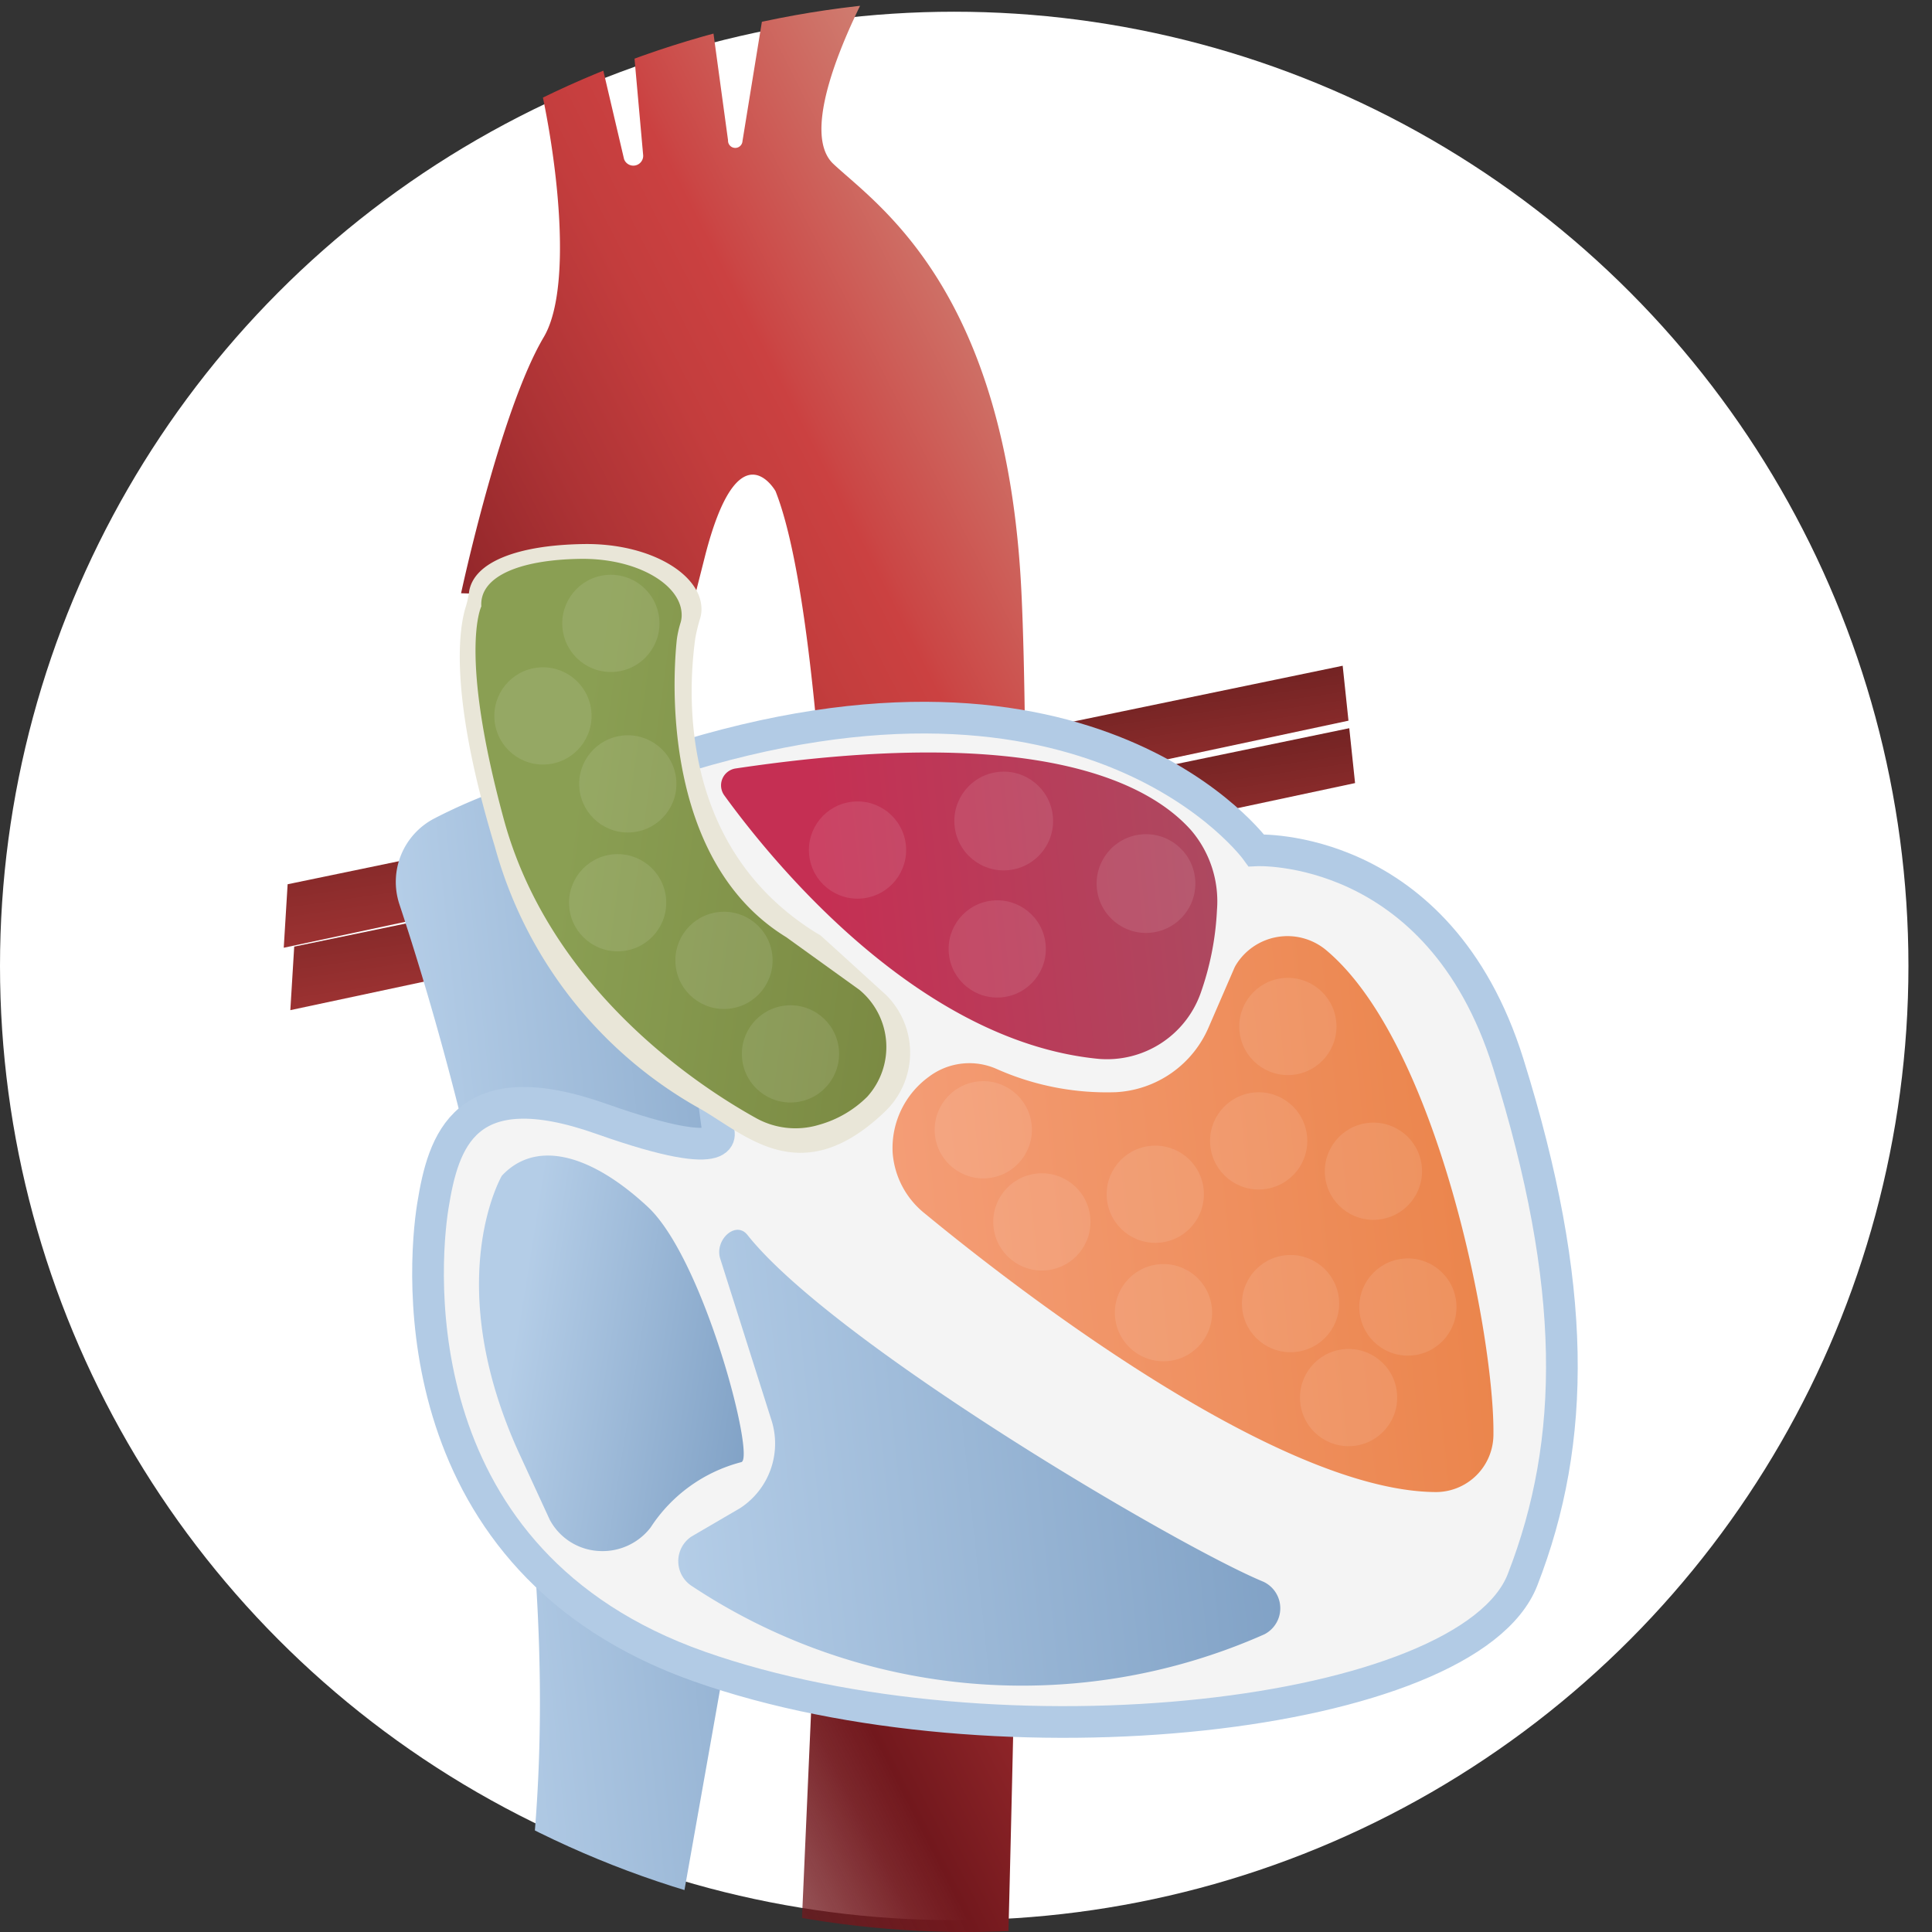 <svg xmlns="http://www.w3.org/2000/svg" xmlns:xlink="http://www.w3.org/1999/xlink" width="61" height="61" viewBox="0 0 61 61"><rect x="0" y="0" width="61" height="61" fill="#333333" stroke="none"/><defs><clipPath id="a"><circle cx="30.5" cy="30.5" r="30.5" transform="translate(101 841)" fill="#fff"/></clipPath><linearGradient id="b" x1="0.371" y1="-0.009" x2="0.823" y2="1.771" gradientUnits="objectBoundingBox"><stop offset="0" stop-color="#692020"/><stop offset="0.26" stop-color="#872a2a"/><stop offset="0.55" stop-color="#a23434"/><stop offset="0.81" stop-color="#b33a3a"/><stop offset="1" stop-color="#ba3d3d"/></linearGradient><linearGradient id="c" x1="0.371" y1="-0.009" x2="0.823" y2="1.771" xlink:href="#b"/><linearGradient id="d" x1="1" y1="0.5" x2="0" y2="0.5" gradientUnits="objectBoundingBox"><stop offset="0" stop-color="#81a2c6"/><stop offset="1" stop-color="#b4cde7"/></linearGradient><linearGradient id="e" x1="1.06" y1="-0.31" x2="0.033" y2="1.071" gradientUnits="objectBoundingBox"><stop offset="0" stop-color="#d4c0a6"/><stop offset="0.06" stop-color="#d3b79f"/><stop offset="0.15" stop-color="#d1a08c"/><stop offset="0.26" stop-color="#cf7a6e"/><stop offset="0.4" stop-color="#cb4645"/><stop offset="0.41" stop-color="#cb4141"/><stop offset="0.47" stop-color="#c33d3d"/><stop offset="0.56" stop-color="#ad3335"/><stop offset="0.68" stop-color="#8b2327"/><stop offset="0.75" stop-color="#72181d"/><stop offset="0.78" stop-color="#72181d" stop-opacity="0.941"/><stop offset="0.84" stop-color="#72181d" stop-opacity="0.761"/><stop offset="0.91" stop-color="#72181d" stop-opacity="0.471"/><stop offset="0.99" stop-color="#72181d" stop-opacity="0.059"/></linearGradient><linearGradient id="f" x1="0.188" y1="0.425" x2="1.267" y2="0.425" gradientUnits="objectBoundingBox"><stop offset="0" stop-color="#c52f53"/><stop offset="1" stop-color="#a55164"/></linearGradient><linearGradient id="g" y1="0.5" x2="1" y2="0.5" gradientUnits="objectBoundingBox"><stop offset="0" stop-color="#f49d76"/><stop offset="1" stop-color="#eb854c"/></linearGradient><linearGradient id="h" x1="0.261" y1="0.392" x2="1.11" y2="0.718" gradientUnits="objectBoundingBox"><stop offset="0" stop-color="#8a9f53"/><stop offset="1" stop-color="#7a8942"/></linearGradient><linearGradient id="i" y1="0.5" x2="1" y2="0.5" gradientUnits="objectBoundingBox"><stop offset="0" stop-color="#b4cde7"/><stop offset="1" stop-color="#81a2c6"/></linearGradient><linearGradient id="j" x1="0.24" y1="0.449" x2="1.001" y2="0.738" xlink:href="#i"/><clipPath id="l"><rect width="61" height="61"/></clipPath></defs><g id="k" clip-path="url(#l)"><g transform="translate(-101 -841)"><g transform="translate(0 438)"><ellipse cx="30.128" cy="30.128" rx="30.128" ry="30.128" transform="translate(101 403.37)" fill="#fff"/></g><g clip-path="url(#a)"><g transform="matrix(0.995, -0.105, 0.105, 0.995, 106.784, 840.837)"><path d="M34.166,110.38.332,113.743,0,115.723l34.166-3.6Z" transform="translate(0 -85.485)" fill="url(#b)"/><path d="M34.166,119.17.332,122.53,0,124.511l34.166-3.6Z" transform="translate(0 -92.293)" fill="url(#c)"/><path d="M16.555,117.017c1.085,4.962,3.753,19.622.645,31.976l4.8.728,8.065-27.966-6.96-8.435a16.76,16.76,0,0,0-5.187,1.128A2.255,2.255,0,0,0,16.555,117.017Z" transform="translate(-12.782 -87.762)" fill="url(#d)"/><path d="M45.128,1.421s-3.383,4.6-2.143,6.038S48.009,11.969,47.47,21.5s-4.932,42.68-4.932,42.68l-6.444-1.128,3.812-25.346s1.441-15.668.18-20.17c0,0-.952-2.194-2.44,1.84l-.489,1.326L29.88,19.7s1.831-5.6,3.442-7.763.722-10.339,0-10.9S35.6,0,35.6,0l.832,6.613a.311.311,0,0,0,.613-.05L37.149,0h2.415l.194,6.369a.228.228,0,0,0,.451.072L41.966,0Z" transform="translate(-23.141 0)" fill="url(#e)"/><path d="M24.558,123.293s.539,1.261-3.609-.719-5.043.178-5.582,2.161-2.161,11.074,6.843,15.352,23.952,4.186,26.113,0,2.706-9.051,1.261-16.252-7.2-7.522-7.2-7.522-4.355-7.607-18.162-4.736Z" transform="translate(-11.54 -85.911)" fill="#f4f4f4" stroke="#b2cbe5" stroke-miterlimit="10" stroke-width="1"/><path d="M78.375,121.624a3.451,3.451,0,0,0-.544-2.582c-1.2-1.678-4.585-3.861-14.087-3.453a.539.539,0,0,0-.451.807c1.254,2.181,5.248,8.361,10.875,9.509a3.137,3.137,0,0,0,3.415-1.716A9.156,9.156,0,0,0,78.375,121.624Z" transform="translate(-48.963 -89.481)" fill="url(#f)"/><path d="M99.624,163.5c.372-3.038-.44-12.51-3.66-15.808a1.908,1.908,0,0,0-2.862.185.991.991,0,0,0-.083.131l-.981,1.737a3.383,3.383,0,0,1-3.121,1.728,8.548,8.548,0,0,1-3.676-1.128,2.12,2.12,0,0,0-2.158.032,2.779,2.779,0,0,0-1.376,2.255,2.706,2.706,0,0,0,.805,2.012c2.213,2.255,10.021,9.874,15.122,10.438A1.818,1.818,0,0,0,99.624,163.5Z" transform="translate(-63.277 -113.946)" fill="url(#g)"/><path d="M40.824,97.307s-1.838-2.068-1.858-2.084l-.025-.023a.53.53,0,0,0-.072-.052c-3.942-3.033-3.349-7.679-2.858-9.676a5.573,5.573,0,0,1,.226-.627,1.008,1.008,0,0,0,.07-.341c.041-1.067-1.439-2.17-3.476-2.357-2.107-.192-3.509.207-3.76,1.1a3.218,3.218,0,0,1-.147.451c-.264.586-.864,2.6.106,7.646a13.573,13.573,0,0,0,5.467,8.834c1.376.94,2.932,3.07,5.891.783A2.569,2.569,0,0,0,40.824,97.307Z" transform="translate(-22.071 -63.584)" fill="#e9e6d8"/><path d="M41.769,98.633s-2.1-1.874-2.116-1.89c-3.419-2.625-2.849-7.826-2.452-9.7a3.185,3.185,0,0,1,.174-.519.83.83,0,0,0,.065-.307c.036-.918-1.238-1.867-2.993-2.03-1.978-.18-3.236.244-3.27,1.164,0,0-.873,1.353,0,6.753s5.1,8.931,6.906,10.2a2.56,2.56,0,0,0,1.98.433,3.48,3.48,0,0,0,1.6-.719A2.341,2.341,0,0,0,41.769,98.633Z" transform="translate(-23.846 -65.171)" fill="url(#h)"/><g transform="translate(19.816 34.5)" opacity="0.1"><ellipse cx="1.534" cy="1.534" rx="1.534" ry="1.534" transform="translate(9.901)" fill="#fff"/><ellipse cx="1.534" cy="1.534" rx="1.534" ry="1.534" transform="translate(8.606 3.494)" fill="#fff"/><ellipse cx="1.534" cy="1.534" rx="1.534" ry="1.534" transform="translate(5.185 4.826)" fill="#fff"/><ellipse cx="1.534" cy="1.534" rx="1.534" ry="1.534" transform="translate(0 2.233)" fill="#fff"/><ellipse cx="1.534" cy="1.534" rx="1.534" ry="1.534" transform="translate(1.534 5.318)" fill="#fff"/><ellipse cx="1.534" cy="1.534" rx="1.534" ry="1.534" transform="translate(5.05 8.57)" fill="#fff"/><ellipse cx="1.534" cy="1.534" rx="1.534" ry="1.534" transform="translate(9.067 8.706)" fill="#fff"/><ellipse cx="1.534" cy="1.534" rx="1.534" ry="1.534" transform="translate(10.578 11.847)" fill="#fff"/><ellipse cx="1.534" cy="1.534" rx="1.534" ry="1.534" transform="translate(12.738 9.202)" fill="#fff"/><ellipse cx="1.534" cy="1.534" rx="1.534" ry="1.534" transform="translate(12.107 4.826)" fill="#fff"/></g><g transform="translate(7.368 19.608)" opacity="0.1"><ellipse cx="1.534" cy="1.534" rx="1.534" ry="1.534" transform="translate(6.649 14.105)" fill="#fff"/><ellipse cx="1.534" cy="1.534" rx="1.534" ry="1.534" transform="translate(4.872 10.95)" fill="#fff"/><ellipse cx="1.534" cy="1.534" rx="1.534" ry="1.534" transform="translate(1.725 8.789)" fill="#fff"/><ellipse cx="1.534" cy="1.534" rx="1.534" ry="1.534" transform="translate(2.438 5.093)" fill="#fff"/><ellipse cx="1.534" cy="1.534" rx="1.534" ry="1.534" transform="translate(0 2.679)" fill="#fff"/><ellipse cx="1.534" cy="1.534" rx="1.534" ry="1.534" transform="translate(2.438)" fill="#fff"/></g><g transform="translate(16.796 27.087)" opacity="0.1"><ellipse cx="1.558" cy="1.558" rx="1.558" ry="1.558" transform="translate(8.918 2.434)" fill="#fff"/><ellipse cx="1.558" cy="1.558" rx="1.558" ry="1.558" transform="translate(4.66)" fill="#fff"/><ellipse cx="1.534" cy="1.534" rx="1.534" ry="1.534" transform="translate(4.057 4.017)" fill="#fff"/><ellipse cx="1.534" cy="1.534" rx="1.534" ry="1.534" transform="translate(0 0.451)" fill="#fff"/></g><path d="M64.033,194.415a.924.924,0,0,0,.144-1.651c-2.612-1.419-12.709-8.909-15.045-12.592-.32-.505-1.058.05-.934.652l1.062,5.187A2.432,2.432,0,0,1,48,188.718l-1.631.735a.934.934,0,0,0-.178,1.525A18.849,18.849,0,0,0,64.033,194.415Z" transform="translate(-35.53 -139.384)" fill="url(#i)"/><path d="M29.665,177.091c.48,0-.48-6.482-2.082-8.322s-3.282-2.5-4.477-1.459c0,0-2.309,3.137-.336,8.886l.7,2.066a1.87,1.87,0,0,0,1.457,1.148h0a1.915,1.915,0,0,0,1.682-.568A4.871,4.871,0,0,1,29.665,177.091Z" transform="translate(-17.017 -129.194)" fill="url(#j)"/></g></g></g></g></svg>